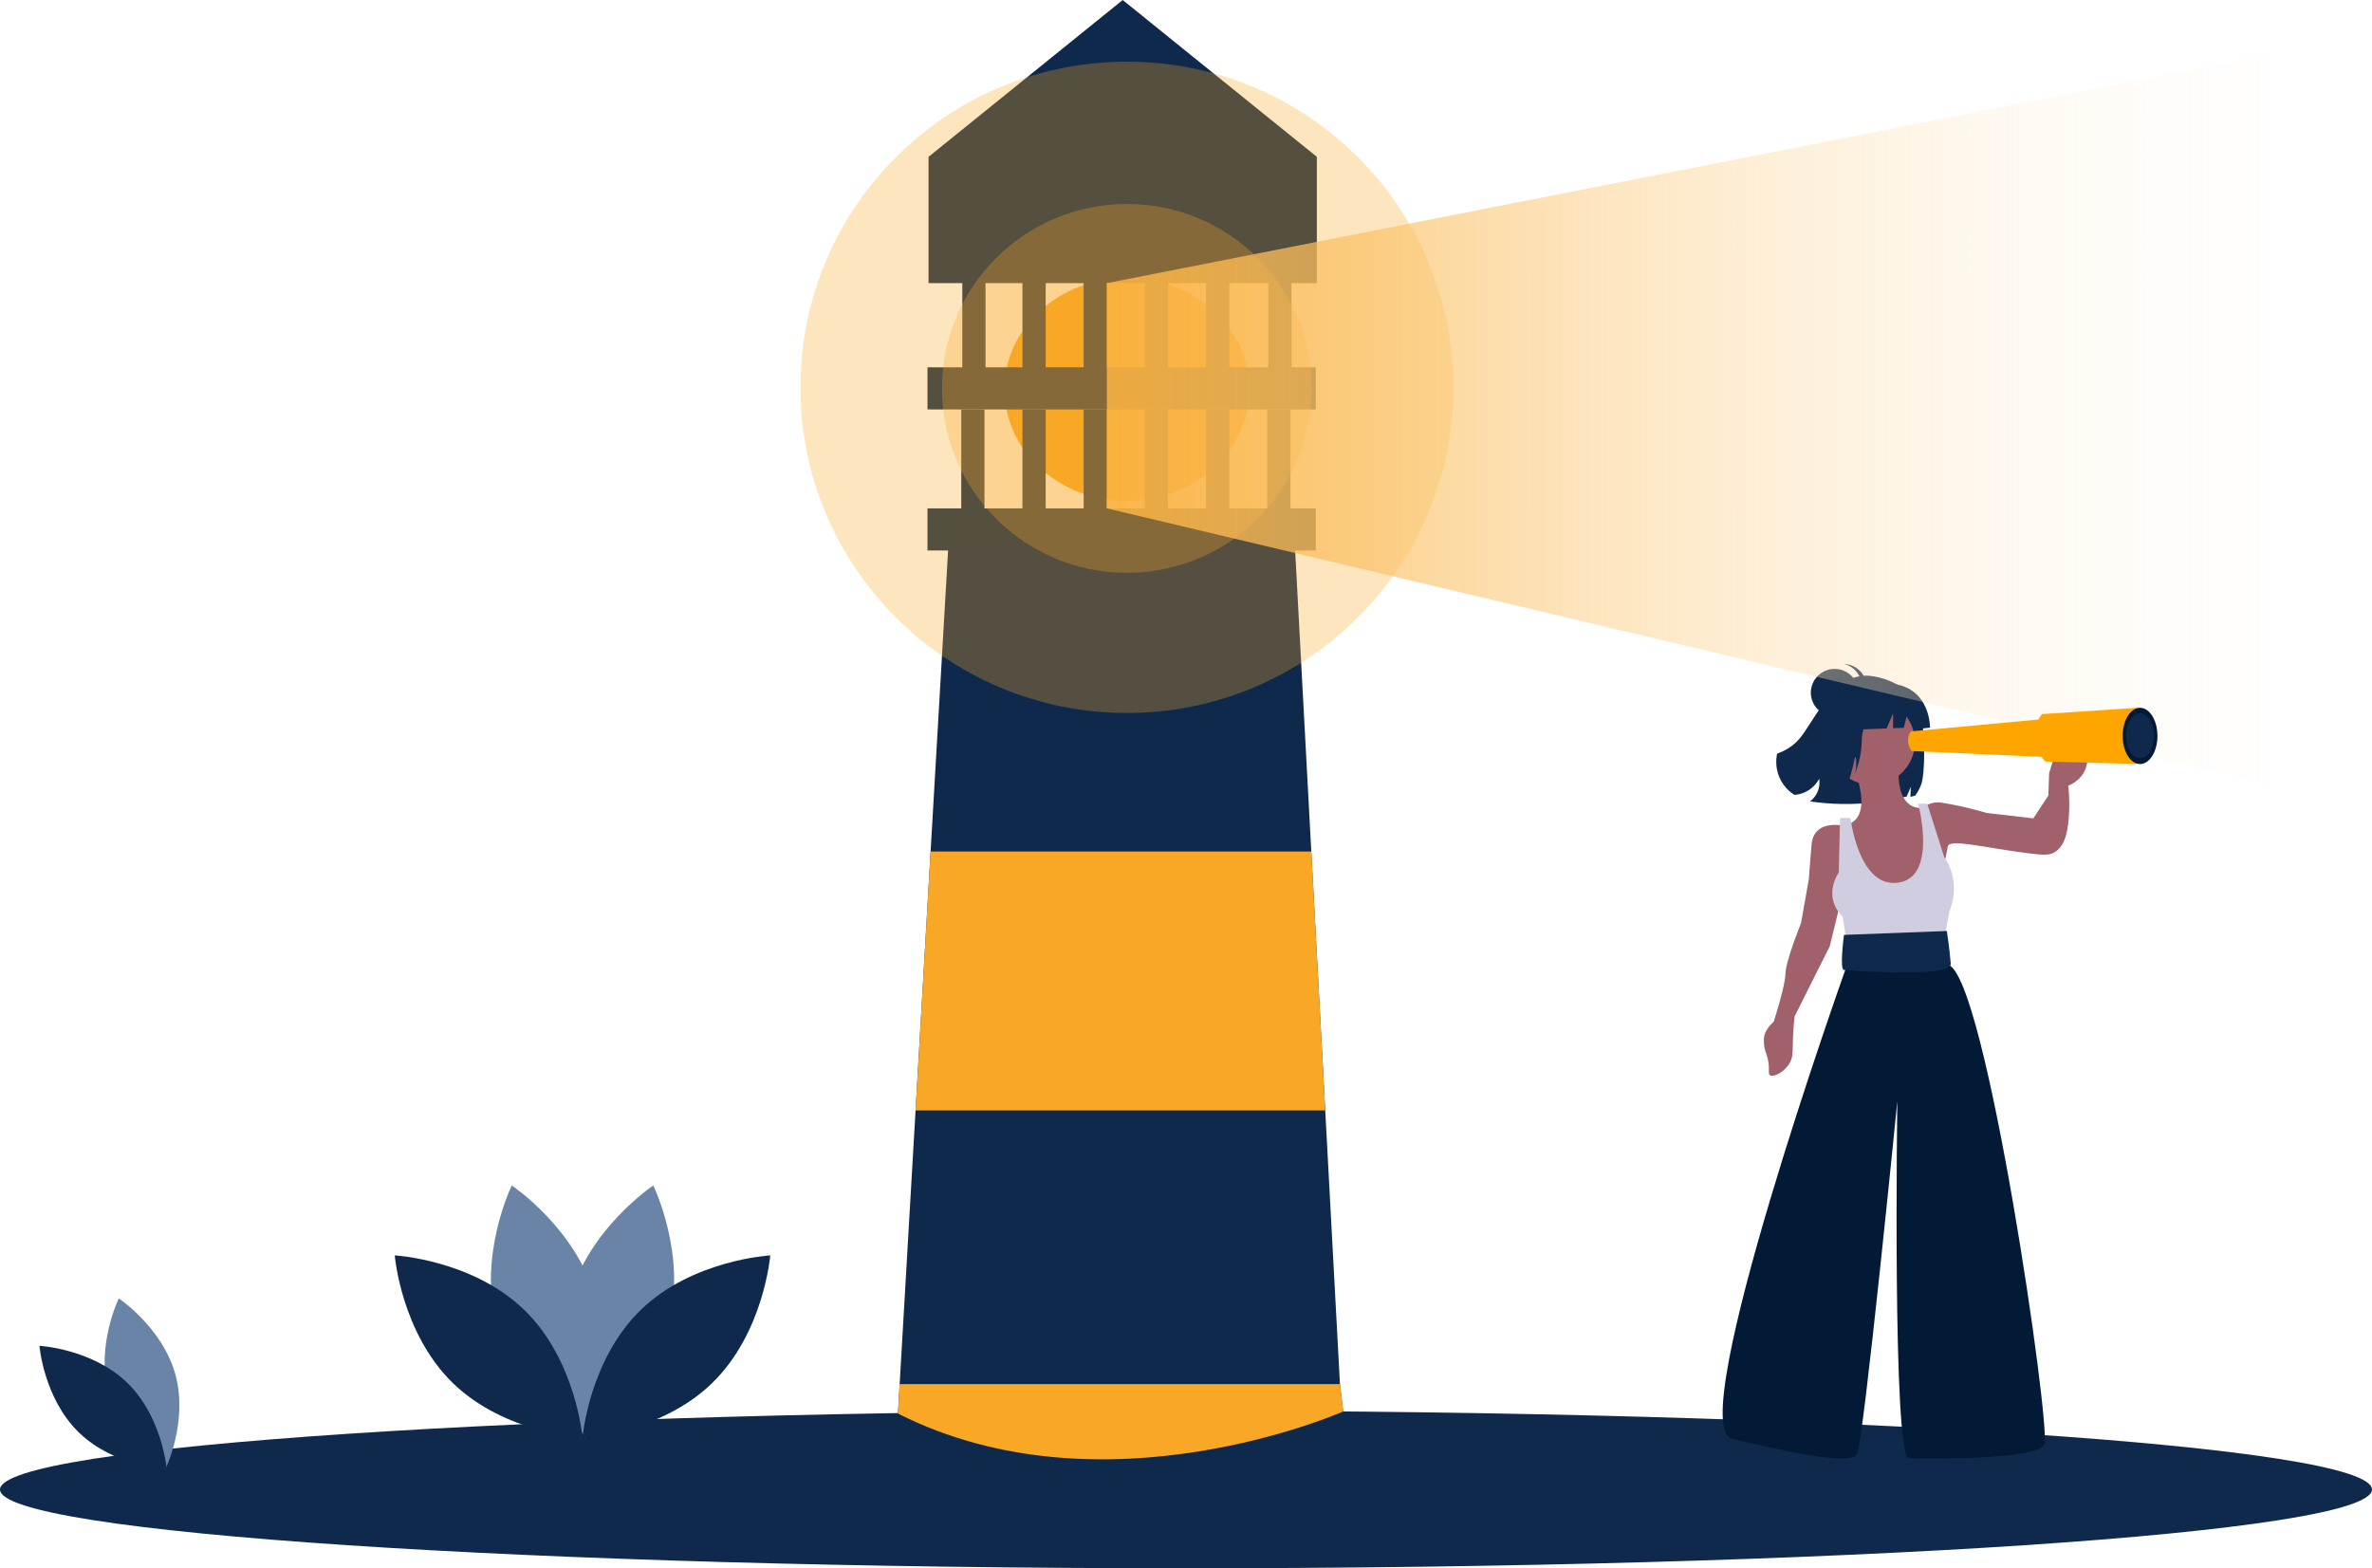 <svg width="561" height="371" viewBox="0 0 561 371" fill="none" xmlns="http://www.w3.org/2000/svg">
<path d="M280.5 371C435.416 371 561 362.657 561 352.365C561 342.074 435.416 333.731 280.5 333.731C125.584 333.731 0 342.074 0 352.365C0 362.657 125.584 371 280.5 371Z" fill="#0F294D"/>
<path d="M266.525 118.521C282.512 118.521 295.473 106.704 295.473 92.127C295.473 77.551 282.512 65.734 266.525 65.734C250.537 65.734 237.576 77.551 237.576 92.127C237.576 106.704 250.537 118.521 266.525 118.521Z" fill="#F9A826"/>
<path d="M317.683 333.9C317.683 333.9 256.043 358.55 212.371 334.398L212.775 327.426L216.539 262.688L220.097 201.435L224.35 128.231H306.204L310.137 201.435L313.431 262.688L316.91 327.426L317.683 333.9Z" fill="#0F294D"/>
<path d="M317.683 333.9C317.683 333.9 261.034 359.048 212.371 334.398L212.775 327.426H316.91L317.683 333.9Z" fill="#F9A826"/>
<path d="M313.431 262.688H216.539L220.098 201.436H310.137L313.431 262.688Z" fill="#F9A826"/>
<path d="M311.196 120.264H219.359V130.223H311.196V120.264Z" fill="#0F294C"/>
<path d="M311.196 86.899H219.359V96.858H311.196V86.899Z" fill="#0F294C"/>
<path d="M232.836 96.858H227.346V122.754H232.836V96.858Z" fill="#0F294C"/>
<path d="M247.309 96.858H241.818V122.754H247.309V96.858Z" fill="#0F294C"/>
<path d="M261.783 96.858H256.293V122.754H261.783V96.858Z" fill="#0F294C"/>
<path d="M276.258 96.858H270.768V122.754H276.258V96.858Z" fill="#0F294C"/>
<path d="M290.732 96.858H285.242V122.754H290.732V96.858Z" fill="#0F294C"/>
<path d="M247.309 57.269H241.818V91.381H247.309V57.269Z" fill="#0F294C"/>
<path d="M261.783 57.269H256.293V91.381H261.783V57.269Z" fill="#0F294C"/>
<path d="M276.258 57.269H270.768V91.381H276.258V57.269Z" fill="#0F294C"/>
<path d="M290.732 57.269H285.242V91.381H290.732V57.269Z" fill="#0F294C"/>
<path d="M305.205 96.858H299.715V122.754H305.205V96.858Z" fill="#0F294C"/>
<path d="M233.084 61.252H227.594V91.63H233.084V61.252Z" fill="#0F294C"/>
<path d="M305.455 61.252H299.965V91.63H305.455V61.252Z" fill="#0F294C"/>
<path d="M311.446 66.979H219.609V37.1L265.528 0L311.446 37.1V66.979Z" fill="#0F294C"/>
<path opacity="0.3" d="M266.525 168.668C309.168 168.668 343.737 134.177 343.737 91.63C343.737 49.082 309.168 14.591 266.525 14.591C223.882 14.591 189.312 49.082 189.312 91.63C189.312 134.177 223.882 168.668 266.525 168.668Z" fill="#F9A826"/>
<path d="M25.659 329.533C28.689 340.712 39.075 347.634 39.075 347.634C39.075 347.634 44.545 336.435 41.511 325.255C38.476 314.075 28.095 307.153 28.095 307.153C28.095 307.153 22.625 318.353 25.659 329.533V329.533Z" fill="#6A84A7"/>
<path d="M30.112 327.132C38.427 335.21 39.446 347.63 39.446 347.63C39.446 347.63 26.978 346.952 18.658 338.87C10.337 330.788 9.324 318.373 9.324 318.373C9.324 318.373 21.792 319.05 30.112 327.132Z" fill="#0F294D"/>
<path d="M158.098 313.438C153.631 329.921 138.323 340.125 138.323 340.125C138.323 340.125 130.262 323.612 134.73 307.128C139.197 290.645 154.504 280.441 154.504 280.441C154.504 280.441 162.565 296.954 158.098 313.438Z" fill="#6A84A7"/>
<path d="M117.446 313.438C121.913 329.921 137.221 340.125 137.221 340.125C137.221 340.125 145.282 323.612 140.815 307.128C136.348 290.645 121.04 280.441 121.04 280.441C121.04 280.441 112.979 296.954 117.446 313.438Z" fill="#6A84A7"/>
<path d="M124.009 309.897C136.272 321.809 137.769 340.115 137.769 340.115C137.769 340.115 119.387 339.114 107.124 327.202C94.861 315.29 93.363 296.984 93.363 296.984C93.363 296.984 111.746 297.985 124.009 309.897V309.897Z" fill="#0F294D"/>
<path d="M151.53 309.897C139.267 321.809 137.77 340.115 137.77 340.115C137.77 340.115 156.152 339.114 168.415 327.202C180.678 315.29 182.175 296.984 182.175 296.984C182.175 296.984 163.793 297.985 151.53 309.897Z" fill="#0F294D"/>
<path d="M453.672 166.811C451.541 162.862 447.413 161.253 446.335 160.85C443.895 159.943 441.953 159.864 441.953 159.864C441.953 159.864 440.056 159.62 437.551 160.641C434.361 161.94 432.575 164.47 429.5 168.997C426.78 173.006 425.951 175.147 422.957 177.014C421.904 177.672 420.945 178.065 420.297 178.299C420.127 179.101 419.728 181.516 420.96 184.15C422.009 186.386 423.666 187.587 424.389 188.045C425.043 188 426.041 187.846 427.119 187.303C428.991 186.367 429.919 184.853 430.264 184.22C430.344 184.758 430.478 186.177 429.7 187.676C429.191 188.657 428.502 189.265 428.078 189.584C430.334 189.912 432.834 190.141 435.549 190.191C441.609 190.296 446.844 189.449 450.957 188.423C451.276 187.661 451.596 186.899 451.915 186.142C451.885 186.929 451.86 187.721 451.83 188.508C452.205 188.413 452.579 188.314 452.953 188.219C453.368 187.666 453.942 186.785 454.366 185.605C454.521 185.181 454.89 184.051 455.03 180.749C455.115 178.742 455.06 177.298 455.06 177.298C454.835 171.586 454.72 168.733 453.682 166.801L453.672 166.811Z" fill="#0F294C"/>
<path d="M442.736 185.679C448.348 185.679 452.898 181.14 452.898 175.54C452.898 169.941 448.348 165.401 442.736 165.401C437.124 165.401 432.574 169.941 432.574 175.54C432.574 181.14 437.124 185.679 442.736 185.679Z" fill="#A0616A"/>
<path d="M438.578 182.144C438.578 182.144 443.195 192.895 437.041 195.046L443.2 215.324L453.666 214.712L456.436 207.954L455.823 197.815L454.899 191.058C454.899 191.058 448.436 192.591 449.05 181.227L438.583 182.149L438.578 182.144Z" fill="#A0616A"/>
<path d="M486.183 201.45C488.729 199.713 489.173 195.709 489.353 192.352C489.537 188.896 489.158 185.873 489.158 185.873C489.158 185.873 496.325 183.339 492.587 175.227C488.849 167.114 484.631 182.96 484.631 182.96L484.461 188.179L480.898 193.597L469.847 192.317C467.102 191.491 464.143 190.759 460.983 190.186C460.304 190.062 459.631 189.952 458.962 189.847C458.533 189.803 457.899 189.778 457.155 189.937C457.07 189.957 455.518 190.301 454.64 191.172C454.64 191.172 453.507 192.297 454.22 199.185C457.989 203.383 459.331 204.085 459.795 203.786C460.045 203.627 460.22 202.685 460.574 200.798C460.699 200.131 460.674 200.166 460.699 200.116C461.517 198.428 469.608 200.599 480.094 201.904C483.338 202.307 484.826 202.377 486.188 201.45H486.183Z" fill="#A0616A"/>
<path d="M435.219 213.721L432.754 223.86L424.439 240.448C424.384 240.931 424.309 241.653 424.239 242.529C423.795 248.371 424.304 249.576 423.346 251.349C422.138 253.575 419.522 254.924 418.639 254.367C418.07 254.008 418.634 253.122 418.14 250.716C417.781 248.968 417.286 248.6 417.207 246.957C417.162 245.961 417.122 245.308 417.426 244.501C418 242.993 419.497 241.698 419.507 241.683C419.507 241.683 422.278 233.083 422.278 230.314C422.278 227.545 425.971 218.332 425.971 218.332L427.818 207.889C427.818 207.889 427.818 207.277 428.432 199.902C429.045 192.527 438.593 195.908 438.593 195.908L435.204 213.726L435.219 213.721Z" fill="#A0616A"/>
<path d="M437.655 193.513H435.189L434.88 206.416C434.88 206.416 430.877 211.943 435.803 216.858L437.036 224.846L459.511 223.925L461.048 215.628C461.048 215.628 464.128 208.871 459.815 202.725L455.812 190.131H453.656C453.656 190.131 458.647 208.497 448.116 208.871C439.497 209.179 437.65 193.513 437.65 193.513H437.655Z" fill="#D0CDE1"/>
<path d="M438.269 223.312L436.423 229.457C436.423 229.457 397.936 337.595 409.635 340.359C421.335 343.123 437.655 346.808 439.193 344.044C440.73 341.28 448.736 260.482 448.736 260.482C448.736 260.482 447.503 344.965 451.506 344.965C455.509 344.965 481.986 345.578 483.529 341.584C485.071 337.59 469.673 230.682 460.744 228.222L458.279 222.695L438.264 223.307L438.269 223.312Z" fill="#031A37"/>
<path d="M460.439 220.24L436.117 221.161C436.117 221.161 435.009 229.457 436.117 229.457C436.427 229.457 461.672 231.609 461.367 227.923C461.063 224.238 460.444 220.244 460.444 220.244L460.439 220.24Z" fill="#0F294C"/>
<path d="M433.911 169.475C437.021 169.475 439.541 166.96 439.541 163.858C439.541 160.755 437.021 158.24 433.911 158.24C430.802 158.24 428.281 160.755 428.281 163.858C428.281 166.96 430.802 169.475 433.911 169.475Z" fill="#0F294C"/>
<path d="M434.441 168.1C434.826 168.205 435.22 168.265 435.619 168.285C438.724 168.444 441.369 166.059 441.529 162.961C441.688 159.864 439.298 157.224 436.193 157.065C438.973 157.812 440.745 160.531 440.291 163.369C439.842 166.208 437.316 168.25 434.441 168.1V168.1Z" fill="#0F294C"/>
<path d="M451.86 163.16C451.36 162.857 448.91 161.378 445.746 161.876C444.513 162.07 443.554 162.503 442.931 162.847C442.302 163.399 441.468 164.286 440.864 165.581C439.392 168.733 440.455 171.795 440.734 172.532C442.556 172.463 444.383 172.393 446.205 172.323L447.732 168.768V172.268L450.257 172.174L451.725 166.507L452.638 172.537L456.476 172.134C456.476 171.775 456.382 165.904 451.86 163.17V163.16Z" fill="#0F294C"/>
<path opacity="0.3" d="M266.526 135.507C290.676 135.507 310.253 115.974 310.253 91.879C310.253 67.783 290.676 48.25 266.526 48.25C242.376 48.25 222.799 67.783 222.799 91.879C222.799 115.974 242.376 135.507 266.526 135.507Z" fill="#F9A826"/>
<path d="M261.783 66.979V120.264C353.425 142.016 445.066 163.773 536.708 185.525V12.888C445.066 30.92 353.425 48.947 261.783 66.979V66.979Z" fill="url(#paint0_linear_533_3777)"/>
<path d="M445.866 166.646C441.928 169.291 440.745 171.766 440.446 173.613C440.221 175.003 440.446 176.327 439.932 178.917C439.577 180.685 439.068 182.094 438.679 183.04C438.834 182.527 438.993 181.8 439.013 180.924C439.013 180.799 439.048 179.161 438.824 179.131C438.469 179.091 438.32 183.16 435.949 187.656C435.549 188.413 435.185 189.016 434.946 189.404C434.476 188.518 434.012 187.636 433.543 186.75C433.598 186.342 433.638 185.555 433.199 184.803C433.029 184.509 432.555 183.837 430.948 183.324C428.702 182.607 426.521 182.94 425.168 183.284C425.622 182.955 426.301 182.403 426.935 181.571C429.635 178.015 426.83 174.425 428.961 171.014C431.227 167.383 435.914 164.291 440.9 164.829C443.136 165.068 444.848 165.979 445.876 166.646H445.866Z" fill="#0F294C"/>
<path d="M505.619 179.803H505.439L489.009 179.325C476.71 178.772 464.412 178.219 452.109 177.667C451.885 177.353 451.071 176.143 451.306 174.569C451.411 173.882 451.675 173.354 451.89 173.02C464.048 171.89 476.206 170.76 488.37 169.634L504.341 168.339C504.765 172.159 505.195 175.983 505.619 179.803V179.803Z" fill="#FFA500"/>
<path d="M505.6 180.53C505.53 180.595 505.46 180.655 505.39 180.719L483.779 180.172C482.077 178.468 481.068 176.357 481.068 174.071C481.068 172.194 481.752 170.431 482.94 168.922L505.625 167.433L505.605 180.53H505.6Z" fill="#FFA500"/>
<path d="M506.142 180.744C508.413 180.744 510.255 177.765 510.255 174.091C510.255 170.417 508.413 167.438 506.142 167.438C503.871 167.438 502.029 170.417 502.029 174.091C502.029 177.765 503.871 180.744 506.142 180.744Z" fill="#031A37"/>
<path d="M506.143 179.395C507.959 179.395 509.432 177.011 509.432 174.071C509.432 171.131 507.959 168.748 506.143 168.748C504.326 168.748 502.854 171.131 502.854 174.071C502.854 177.011 504.326 179.395 506.143 179.395Z" fill="#0F294C"/>
<defs>
<linearGradient id="paint0_linear_533_3777" x1="221.186" y1="99.209" x2="566.355" y2="99.209" gradientUnits="userSpaceOnUse">
<stop stop-color="#F9A826"/>
<stop offset="1" stop-color="white" stop-opacity="0"/>
</linearGradient>
</defs>
</svg>
